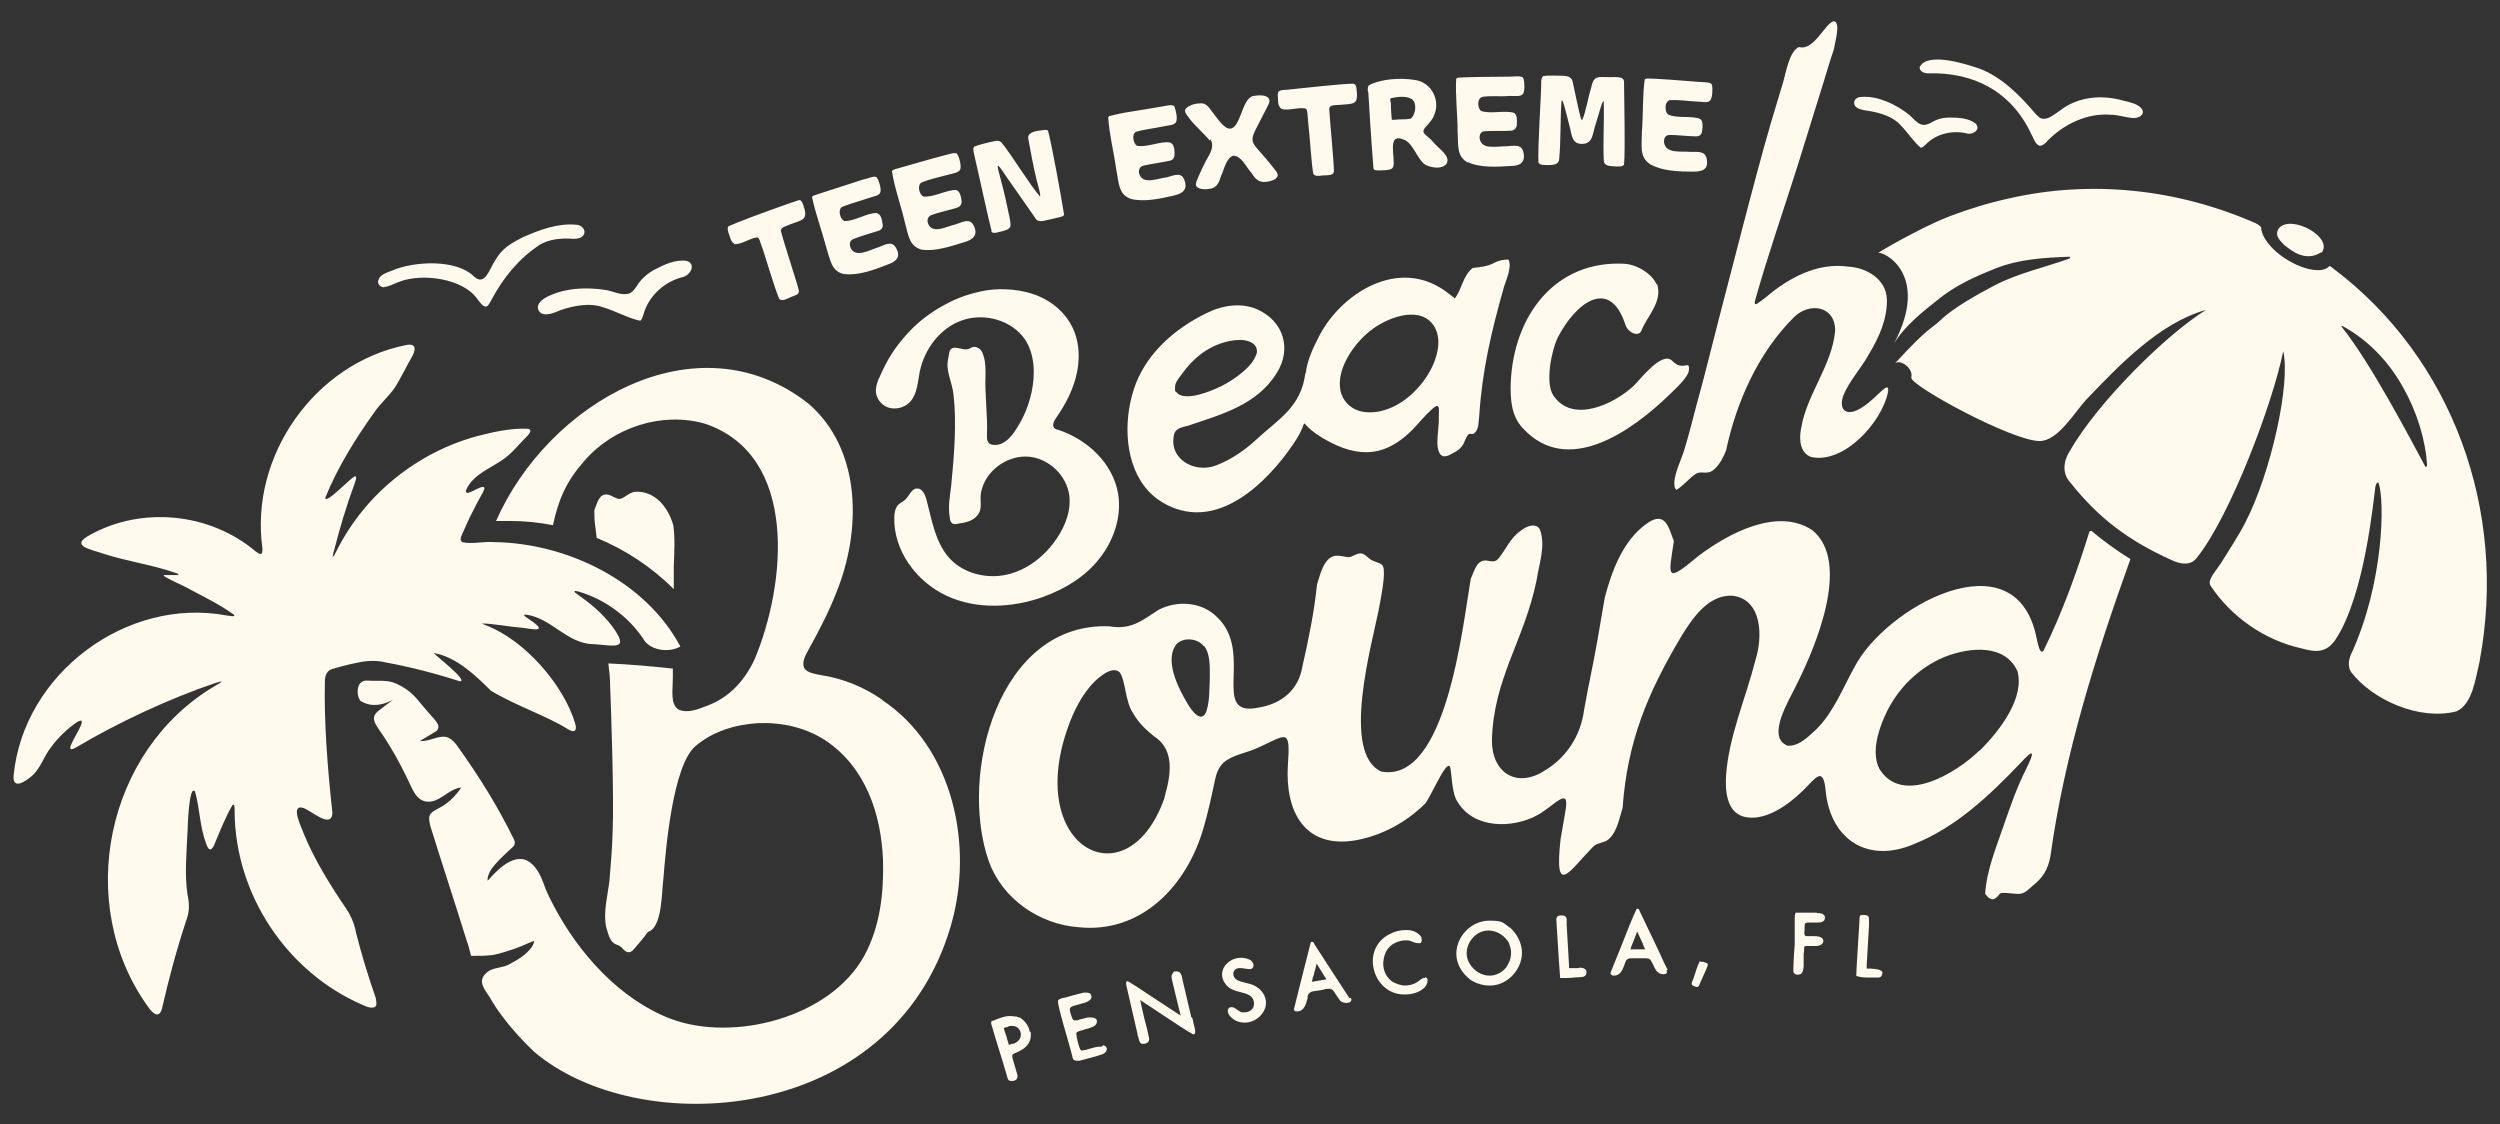 <?xml version="1.0" encoding="UTF-8"?>
<svg id="Layer_1" xmlns="http://www.w3.org/2000/svg" version="1.1" viewBox="0 0 531.7 239.1">
  <rect x="0" y="0" width="531.7" height="239.1" fill="#333333" stroke="none"/>
  <!-- Generator: Adobe Illustrator 29.1.0, SVG Export Plug-In . SVG Version: 2.1.0 Build 142)  -->
  <defs>
    <style>
      .st0 {
        fill: #fffaed;
      }
    </style>
  </defs>
  <path class="st0" d="M143.3,125.3c-4.7-4.7-10.3-8.4-16.4-10.9-.3-3-.5-2.8-.5-5.9.7-1.8,1.1-3.6,2.9-3.3.9.2,1.6.9,2.5.9.8,0,1.9-1.3,3.2-1.5,4.1-.3,7,3,8.2,7.1.4,2.9.2,5.9.1,8.7,0,2.2,0,2.7,0,4.8ZM187.6,148.8c-3.9-2.7-8.3-4.5-12.9-5.2-1.3-.3-3-.4-3.7-1.6h0c-.5-1.3.4-2.8,1-3.9,2.1-3.8,4.2-7.8,5.8-11.9,5.4-13.1,5.6-30.5-5.9-40.4-23.8-18.6-55.4,0-66.4,25,1,0,2,0,2.9,0,3.1,0,6.2.3,9.2.9,1.2-5.6,2.9-9.4,6.7-13.7,6.1-7.1,16.5-10.5,25.6-7.9,20,6.7,17.3,34.1,10.6,50.1-2.1,4.5-5.3,8.1-10.1,9.9-1.9.7-4.1,1.7-6.1.8-1.8-1.2-1.2-4-1.2-7,0-1.1,0-.6,0-1.7-4.5-.5-9.1-.9-13.7-1.1.1,1.6.2,1.4.3,3,.3,7.2.9,25.6.6,32.7-.1,3.6-.4,7.2-.7,10.7-.4,3.1-1.3,6.5-.7,9.6.6,1.9.8,3.4,2.5,3.9.5.2.5.3.9.6.7.9,1.6,1.4,2.5.3,1-1.2,2.1-2.4,3-3.7,3.1-.9,2.9-8.5,3.3-11.4.5-6.3,2-24,6.8-28.1,3.6-3.1,8.4-4.6,13.3-4.9,5.1-.2,10.1.9,14.4,3.7,8.5,5.7,11.8,15.6,12.2,25.4.2,6.9-.6,14.2-4,20.4-7.2,13.1-27.7,18.4-41.1,13.4-10.8-4.1-19.6-13.9-24.9-24-.9-1.7-1.7-3.3-2.3-5.1-1.2-3.3-3-4.8-4.6-4.9-3.4-.3-6.9,4.5-7.2,4.6,0-.4,0-.8.2-1.2.4-1.7,3.6-4.5,5.1-5.9.1-.1.3-.3.4-.5,0-.2.1-.3.1-.5,0-.2-.1-.5-.2-.7-3.6-7.3-7.3-13.2-12-19.8-.5-.7-1.1-1.4-1.9-1.8-1.9-.8-4,.9-6.1.7,1-.6,2-1.2,3-1.8.4-.2.8-.5.9-.9.2-.6-.3-1.3-.7-1.8-1.1-1.2-2.1-2.4-3.2-3.7-.8-1-1.6-1.9-2.6-2.6-1-.7-2-1.3-3.2-1.7-1.4-.4-2.8-.3-4.2-.3-.6,0-1.7-.2-2.3.2-1.2.7-1.1,2.9-.5,3.8,0,.2.2.3.4.4,2.3,1.3,4.7.7,6.7-.4-1,.8-2,1.5-3,2.3-.4.3-.7.6-.9,1-.5.9.2,2,.8,2.9,2.6,3.7,4.8,7.7,6.7,11.8.7,1.5,1.5,3.2,3.1,3.6,1.4.4,2.8-.3,4-1.1,1.2-.8,2.4-1.7,3.8-1.8-1.2,1.8-2.8,3.4-4.8,4.4-.7.4-1.6.8-1.9,1.5-.3.7,0,1.5.1,2.2,1.6,5.2,6.3,19.7,7.9,24.9,0,0,0,.1.1.2.2.9.5,1.7.7,2.6,1.6,0,3.2,0,4.7-.2,1.5-.3,3-.8,4.5-1.3,1.5-.5,2.8-1.2,4.2-1.7,0,1.1-1.3,2.3-2.1,3-1,.8-2.1,1.4-3.2,2-1.4.8-3.3.6-4.6,1.6-.3.3-.7.6-.9,1-.9,1.4.5,3.1,1.3,4.3.8,1.4,1.7,2.8,2.7,4.1,2,2.7,4.3,5.2,6.7,7.5,22.1,19,76.2,16,88.7-26.6,5-17,.6-38.1-14.7-48.2ZM444.8,112.9c2.6,2.2,5.4,4.2,8.3,6-7.4,20.6-14,41.5-17,63.1-.5,3.1-1.9,4.9-3.7,6.3-.8.7-1.7,1.7-2.8,1.8-1.3.1-3.8-.5-4.3,0-1.1,1.5-1.9,1.6-3.1,0,.3-5,2.4-10,4-14.7,1.4-4,2.8-8.1,4.7-11.8,1.8-3.7,1.9-4.7-1.3-1.2-6.6,6.9-13.7,13.6-22.5,17.1-9.7,4.2-17.7-.8-18.8-11.1-.5-5.6-2-3.1-4.9-.2h0c-3.2,3.1-8.1,6.6-12.5,5.5-3.7-1-4-5.5-3.8-8.8.6-8.4,4.2-16.4,6.3-24.7,1.5-4.8,1.4-12.7-4.9-13.5-5.1-.3-8.5,4.7-10.9,8.6-7.2,12.1-11.5,22.4-12.5,36.5-.8,2.6-1.3,5.6-3.4,7-1,.5-2.1.5-2.9,1.3-5,5.1-8.3,11-6.9-1.6.3-1.9.7-3.9,1-5.8,1.1-5.9-2.3-1.3-6,.7-5.2,2.8-13.3,2.9-16.8-2.7-1.4-1.8-1.3-6.2-1.7-7.6-.8-1.8-4.5,7.4-5.5,8-3.9,3.8-9,6.6-14.5,7.6-10.9,1.9-15.1-6.1-14.5-15.9.6-8.2-.3-6.5-6.3-3.8-2.6,1.2-5.4,1.5-7.4,3.2-1,1-1.5,2.2-1.8,3.7-.7,3.3-1.5,7.1-2.5,10.4-3.5,12-13.1,22.3-26.5,20.9-8.3-.6-16.2-6-19.1-14-6.5-18.6,2.1-50.9,25.6-50,4.7.8,6.9-1.2,10.5-3.5,4-2.1,9.3-1.7,12.5,1.6,7.9,7.5-1.6,21.3,8.7,19.2,5-.8,8.6-3.8,9.4-8.8,1.3-5.7,2.5-11.5,3.1-17.4.8-2.6,1.4-5,3.2-5.9,1.1-.5,2.5,0,3.4.1,1,0,1.8-.9,2.8-.8.8.1,1.4.9,2,1.3,1,.6,1.8.6,2.4,1.1.3.3.4.7.4,1.2.2,1.8-.6,5.9-1.1,8.5-1.5,7.5-8,30.5.6,34.3,13.9,2.5,17.3-31.3,19-41,.9-2,1.2-3.7,3-3.9,1,0,1.9.6,2.8-.3,1.6-1.9,2.6-4.5,4.8-6,1.6-1.3,3.4-1.6,4.1-.3,1.3,3.4-.2,7.4-.7,10.8-2.6,12.8-9.2,20.9-9.5,34.1,0,6.9,5.3,10.2,11.2,6.4,4.7-2.8,7.7-7.5,8.4-12.9,1.1-6.2,1.7-8.4,2.8-14.6.5-3.1,1.1-6.2,1.6-9.3,1.5-5.7,3.8-11.9,8.6-15.5,4.2-3.2,4.9.3,6.1,3.5-1.2,7.8-1.8,9,5.4,3,6.3-4.7,16.7-10.3,24.1-5.3,8.3,6.9.5,25.1-3.5,33-1.4,3-6.5,11-1.8,12.8.5,0,1,0,1.5-.2,1.1-.3,2.3-1.2,3.3-2.1.4-.4.8-.7,1.2-1.1.2-.2.3-.3.5-.5,3.4-3.6,5.3-8.5,7.7-12.8,6.5-12.7,34.2-28.1,38.7-6.4.3,1.3.7,3.8,1.5,2.9,4-8.1,7.1-16.7,9.8-25.4ZM245.7,156.8c-1.8-1.4-3.6-3.1-4.7-5.1-1.7-2.4-1.6-6.9-2.8-8.6-.8-1-2.2-.5-3.2.1-3.2,2-5.4,5.6-6.9,9-11.6,27.6,11.6,40.4,19.6,17.4v-.2c1.3-4.5,2.2-9.8-2.1-12.7ZM256,137.4c-1.3-1.6-4-1.9-5.6-.6h0c-3,3.3.2,9.6,2.2,12.9.8,1.4,3,4.4,4,1.5.7-2.2.6-4.8.7-7.1,0-2.3.1-5.1-1.2-6.7ZM429,142.6c-2.6-5.5-9.7-5.1-15.4-2.9-5.7,2.4-10.2,6.9-12.7,12.5-1.7,3.7-2.8,8.2-1.2,11.3,4.8,7.9,16.3,1,21.3-3.9h.1c4.2-4.2,9.7-11.3,7.9-17.1ZM75.6,197.7c-.4-1.6-1.1-3.2-2-4.5-3.4-5-6.7-10.3-9-15.9-.3-1-3-6.2-.2-5.5,1.6.4,6.1,4.7,6.3,1.1-1.1-10-1.8-19.7-1.6-28,0-1,.3-2,1.2-2.5,1.9-.6,3.9-1.1,5.9-1.5,1.9-.4,3.9-.5,5.9,0,4.9.9,10.1,2.2,15.7,4,2,0-5.6-5.8-5.5-6,4.8.8,9.1,5,12.1,8,5.3,3.2,12,5.4,16.4,8.2,1.5.9,2,.2,1.5-1.3-2.3-7.8-10.5-17.7-19.2-20.9-.4-.2-.6-.3-.7-.3,2.4,0,5.8.7,8.6.9,2.2.3,5.8,1.1,1.8-1.6-.3-.3-1.9-1.1-1.1-1.2,5.5.6,8.9,6.3,14.6,6.3,4.5.3,7.7,1.4,3.9-3.8-2.3-3-4.7-4.9-7.8-7.1-.6-.6,0-.4.6-.3,5.5,1.6,10.5,5.2,13.7,9.9,1.4,2.7,5.6,3.2,8,1.8-7.4-13.9-24.1-22-39.6-22.2-2.1-.2-4.8.5-6.8,0-.8-.6.1-1.8.4-2.6.9-2.1,1.7-3.7,2.7-5.6.7-1.4,1.8-3,1.6-3.4-.6-.8-4.1,2.3-3.9.6,1.6-3.9,6.5-5,9.4-7.8,1-.9,1.8-1.9,2.7-2.8.8-.9,2.3-2,1.2-2.5-3.5-.2-7.2.6-10.7,1.5-9.5,2.5-18.3,8.2-24.5,15.8-2.3,2.8-4.2,5.8-5.8,9-1,2-.6.3-.3-.6,1.1-4.4,2.6-9.4,4.3-14,.1-.5.6-1.3.2-1.6-.4-.4-6.6,6.4-6.4,4.5,2.6-6.4,6.4-12.5,10.4-18.1,1.3-1.9,3.1-3.4,4.4-5.3,1.3-2.1,2.4-4.4,3.6-6.5.8-1.4,1.1-3-1.3-2.5-19.3,3.9-33.2,23.5-30.5,43.1.1,1.6-.3,1.6-1.4.8-9.8-8.3-24.4-9.7-35.5-3.4-.6.3-1.7,1.1-1.6,1.6,0,.3.2.5.6.8,1.3.7,2.8,1,4.2,1.5,5,1.6,10.2,2.3,15.1,4,.4.1,1.1.4.6.5-.5,0-2.3,0-2.8,0-1.3,0,4.4,2.4,5.3,3,3.2,1.7,6.5,3.3,9.4,5.4.6.6-.7.3-1.5.2-21.3-4-43.2,12.4-45.3,34-.3,3.2,2.5,1.3,3.8.2,1.9-1.6,2.6-4.2,4.1-6.1,1.5-2.1,3.6-4.1,5.7-5.5.4-.2.7-.3.8-.2.9.7-4.9,7.9-1,5.6,8.7-5.2,19.9-10.4,29.4-13.6,2.1-.7,1.6-.3,0,.6-23.2,13.7-29.9,46.3-14.3,68.1,1,1.5,2.5,2.9,3.1.3,1.3-5.7,3-12.2,5.2-18.8.6-1.7.6-3.3.2-5.1-.7-4.5-.2-9.3,0-13.9,0-.5.3-10,1.6-8.1,1,3.6,1,7.6,2.4,11.2.7,1.9,1.4.9,1.9-.5,1.1-2.6,2.2-5.4,3.6-7.8.5-.6.5.5.5,1.3.1,17.7,11.2,34.3,27.4,41.2.7.4,2.2.8,2.6.2.3-.4.1-1.2,0-1.8-1.5-4.3-3-9.1-4.3-14.3ZM410.1,15.6c9.7-.3,17.7,3.9,21.9,12.9.5.8.8,2.2,1.8,2.5h.1c.6,0,1.3-.7,1.7-1.2,3.4-3.4,8.3-5.8,13.3-5.4,1.7,0,3.4.7,5,.7,1.4,0,2.5-1.1,1.4-2.2-.9-.9-2.5-1.2-3.7-1.5-4.6-1.3-9.7-.9-13.6,2.2-1.1.7-2.5,2-3.8,1.6-.4-.1-.8-.5-1.2-.9-3.2-3.8-7.2-7.9-12-9.7-2.9-1-11-3.6-12.7-.4-.2.9.9,1.4,1.7,1.4ZM81.8,61c.9,0,2-.7,3.2-1.1,4.6-1.8,13.5-.8,16.6,3.8.5.6,1,1.4,1.6,1.5h.1c.5,0,.8-.7,1.1-1.2,2.7-5.1,5.9-8.9,10.3-11.9,2.2-1.3,4.8-1.5,7.3-1.3.9,0,1.7-.2,2.1-.8.7-1.1-.5-2.2-1.5-2.2-3.9-.4-7.9,1.1-11.5,2.7-2.5,1.3-4.3,2.3-5.8,4.9-1.2,1.7-2.1,5.6-4.5,3.4-3.8-3.8-12.9-3.2-17.3-1.3-1.1.5-2.9.8-3.1,2.4,0,.7.6,1.2,1.3,1.2ZM114.4,65.6c.5,2,3,1.2,4.7.4,2.9-1,6.4-1.7,9.3-.6,2.4.7,5.5,2.4,7.7,2.8h.1c.3-.2.5-.8.7-1.5,1.1-3.7,4.3-6.8,8.4-7.8,1.7-.5,2.7-2.8.8-3.4-2.4-.4-4.9.8-7,1.9-1.6.9-2.9,2.1-3.7,3.5-.5.7-1.1,1.5-1.9,1.6-1.5.3-3-.5-4.5-.8-4.3-.7-9.4-.5-13.3,1.8-.7.5-1.4,1.2-1.3,2ZM397.5,23.6c2.4.4,5.1,1.2,6.7,3,1.4,1.4,2.9,3.7,4.3,4.8h.1c.3,0,.6-.3,1-.7,2.1-2.2,5.6-3.1,8.8-2.3,1.3.3,2.9-.9,1.8-2.1-1.5-1.2-3.7-1.3-5.6-1.3-1.5,0-2.8.4-3.9,1.1-.6.3-1.3.6-2,.4-1.1-.3-1.9-1.5-2.8-2.2-2.7-2.1-6.4-3.9-9.9-3.7-.7,0-1.4.3-1.6.9-.4,1.6,1.6,1.9,3.1,2.1ZM493.7,53.7h.1c2.4-3.3-6.3-8-9-5.3-1.3,1.6.2,2.8.9,3.6,1.8,1.5,4.7,3.7,7.9,1.7ZM527.4,140.2v.3c-.9,3.7-1.5,9.3-5,10.8-7.8,2-17.8-2.4-22.4-8.4-.7-1.2-.5-2.5,0-3.7,7-15.1,7.2-32.7,5.9-36.4,0-.3-.5-.3-.7.7-.4,2.6-2.2,22.9-8.4,32.4-2,3.1-4.4,2.8-7.3,2-7.8-1.7-15-6.7-19.4-13.4-.6-1.2.9-2.7,2.3-4.8,1.2-1.9,4.2-6.6,5.2-8.7,5.4-10.5,9.6-29.5,8-36.3-2.3,11.3-11.2,34.8-18.2,43.7-1.4,2.1-3.8,1.6-5.8.6-8.8-4-15.2-8.7-21.3-16.4-1.7-1.8-1.5-4.4-.2-6.5,6.1-10.7,20.8-25.1,29.1-30.2-10,2.8-18.6,11.9-25.5,19.1-2.5,2.7-6,8.8-9.9,8.8-5.9,0-27.7-11.9-27.3-13.5.5-2-2.4-4-3.5-3,7.5-8.1,7.1-6.8,9.7-9.2,2.8-2.7,8.1-5.6,11.5-7.4,5-2.6,10.6-3.8,15.9-5.7.2,0,.2-.4,0-.4-5.3.2-10.7.5-15.7,2.5-4.5,1.8-8.5,3.6-12.2,6.6-3.3,2.6-7.2,5.7-9.4,9.4,7.9-14.9-2.4-19.8-3.4-19.3,3.9-2.4,11.2-6.3,15.5-7.9,4-1.5,8.2-2.8,12.4-3.7,8.7-2,17.7-2.5,26.5-1.6,9,.9,17.8,3.3,26,6.9.4.2.8.5,1.1.8,0,2,2.1,4.8,5.3,6.8,3.8,2.4,7.8,3.1,9.2,1.5.2,0,.5.2.7.4,25.6,19.2,37.2,51.7,31.3,83.4ZM516.2,99.1c-.3-5.5-2.2-11.6-5.1-16.7-4.6-8.3-10.9-12-12.8-13-.3-.1-.5-.2-.2.2h0c6.3,7.9,14.6,23.9,17.7,29.6.2.2.3.2.3-.2ZM156,51.9c1.5.3,3.7-1.4,5.1-1.4h0c.4,0,.7,1.5,1.1,2.4,1.1,3.4,2.6,8.5,3.5,10.6.6.8,1.9-.1,2.7-.4.7-.3,1.6-.4,1.5-1.3-.4-1.8-3-9.5-3.8-12.6-.2-.9,1.2-1.1,2-1.5,2.7-1,3.9-.9,2.7-4.2-.2-.5-.4-1.1-1-.9-1.9.6-10,3.5-13.4,4.9-.6.3-1.1.4-1.4.6-.4.2-.2,1.1,0,1.6.3.7.4,1.8,1.2,2.1ZM179.6,58.3h.2c2.8.3,6.1-.9,8.9-2,1.8-.6,3-1.6,1.9-3.5-.8-1.6-2.1-.9-3.8-.2-1.8.5-4.8,2.4-5.9.1-.3-.8-.2-1.6.7-1.9,1.2-.5,3.9-1.3,5.2-1.7.7-.2,1.1-.8.9-1.5-.1-.8-.3-2.1-1.3-2.3-2.1,0-4.7,1.8-6.8,1.7-.9-.3-1.5-2.4-.5-3,1.7-.7,3.7-1.2,5.4-1.8,1.4-.5,2.3-.5,2.7-1.2.3-.7-.2-2.5-.7-3.2-.3-.6-1.9.2-3,.4-3.3,1.1-8.7,2.8-10.2,3.3-.3.1-.5.2-.6.4.7,3.4,2.1,7.2,3,10.6.9,2.8,1.1,5.2,3.8,5.8ZM196,53.1h.1c2.8.4,6.1-.7,9-1.6,1.8-.5,3-1.5,2-3.5-.8-1.6-2.1-.9-3.8-.3-1.9.4-4.9,2.2-5.9-.1-.3-.8-.1-1.6.8-1.9,1.3-.5,4-1.1,5.3-1.5.7-.2,1.1-.8,1-1.5-.1-.8-.3-2.1-1.2-2.3-2.1,0-4.7,1.6-6.9,1.4-.9-.4-1.4-2.4-.4-3,1.7-.7,3.7-1.1,5.5-1.6,1.4-.4,2.2-.4,2.7-1.1.3-.7-.1-2.5-.6-3.3-.3-.6-2,.1-3,.3-3.4.9-8.8,2.5-10.3,2.9-.3.1-.5.2-.6.4.5,3.4,1.9,7.3,2.7,10.7.8,2.9.9,5.2,3.6,6ZM210.8,49.2c.5.7,1.5.1,2.3,0,.7-.2,1.6-.4,1.8-1.1.1-1.1-.4-2.6-.6-3.8-.6-2.9-1.2-5.2-1.9-7.8-.7-2.6.5-.6,2,1.6,2,2.8,4.8,6.9,5.8,8.3.3.6.9.7,1.6.6,1.1-.2,3.1-.7,3.9-.9.3-.1.6-.2.6-.5-.7-4.4-2.6-14.8-3.4-17.8-.4-.4-1.4,0-2.1,0-1,.2-2.3.5-2.1,1.7.4,2.3,1.1,6,1.7,8.5.3,1.3,1,3.3.8,3.8-2-2.2-6.2-9.1-8.2-11.5-.4-.4-.8-.4-1.4-.3-1,.2-3.6.8-4.4,1.2h0c-.1.2-.2.3-.2.5,0,.5.3,1.5.6,3,.9,3.8,2.6,11.9,3.3,14.4ZM240.4,42.3h.1c2.8.7,6.1,0,9.1-.7,1.8-.4,3.1-1.2,2.3-3.3-.6-1.7-2-1.1-3.7-.6-1.9.2-5.1,1.7-5.9-.7-.2-.8,0-1.6,1-1.8,1.3-.3,4.1-.7,5.4-1,.7-.1,1.1-.6,1.1-1.4,0-.8,0-2.2-1-2.5-2.1-.3-4.8,1.1-7,.7-.8-.5-1.2-2.6-.1-3,1.7-.5,3.8-.7,5.6-1.1,1.4-.3,2.3-.2,2.8-.9.4-.7,0-2.5-.3-3.3-.3-.7-2-.1-3,0-1.7.3-4,.7-6,1-2,.3-3.8.7-4.5.9-.3,0-.5.1-.6.4.2,3.5,1.2,7.4,1.7,11,.6,2.9.4,5.3,3.1,6.3ZM257.4,29.6c.7,1,.4,2.2-.2,3.3-1.1,1.9-2,3.9-2.7,5.6-.1.4-.3.8,0,1.2h0c.7.7,2.2.6,3.1.4,1.3-.3,1.7-1.4,2.1-2.7.7-1.4,1-3.7,2.6-4.3,1.8.1,2.7,2.4,3.8,3.6.7,1.1,1.4,2,2.7,2,1.3,0,4-.7,2.5-2.4-3.1-4.1-4.7-5.1-4.9-6.4-.2-1.2.9-2.7,3.3-7.5,1.2-2.2-1.6-2.3-3-2-2.8.2-2.8,8.2-5.8,6.8-1.3-.8-2.1-2.2-3-3.3-.8-1.1-1.4-2.1-2.8-1.9-1,0-2.2.4-2.9,1.1-.4.5,0,1.1.4,1.6,1.2,1.8,3.2,3.4,4.7,5.2ZM272.4,23.1c1.4.6,3.9-.4,5.3,0h0c.4.1.4,1.7.5,2.6.4,3.6.7,9,1.1,11.2.4.9,1.9.3,2.7.4.8-.1,1.6,0,1.7-.9,0-1.8-.8-10-1-13.2,0-1,1.4-.8,2.3-.9,2.8-.3,4,.2,3.5-3.4,0-.5-.2-1.1-.8-1.1-2,0-10.4.9-14.1,1.3-.7,0-1.2.1-1.4.2-.5.1-.5,1-.4,1.5,0,.8,0,1.8.7,2.3ZM290.9,19.4c0-.7,0-1.1.3-1.3,2.5-1.3,6.5-1.6,9.7-1.1,3.6.5,5.5,4.4,4.1,7.5-.3.9-1,1.6-1.6,2.3-.5.5-.8,1-.6,1.4.3.6,1.3,1.1,2.1,2.1,1,1.3,3.8,2.9,2.7,4.6-1,1.1-2.9.8-4.1.3h-.1c-1.9-1-2.7-4.5-4.6-5.4-4.1-1.9-1.9,3.8-2.5,5.7-.3.6-.9.6-1.7.7-.8,0-1.4.1-2,0-.3,0-.5-.2-.5-.5-.2-2.3-.5-6.8-.7-9.7-.1-2.4-.3-4.5-.4-6.5ZM295.8,21.7c0,1,.1,2.9.2,3.7,0,.2,1.1,0,1.5,0,.8,0,2,0,2.6-.2h0c1-.9,1.3-3.3.2-4.1-1.2-.8-3.3-.5-4.5-.2-.2.1-.1.3-.1.7ZM312.1,34.5h.1c2.6,1.2,6.1,1,9.1.8,1.9,0,3.2-.7,2.7-2.9-.4-1.8-1.8-1.4-3.6-1.3-.9,0-2.3.2-3.4.1-1.1,0-2.1-.5-2.3-1.7-.1-.8.2-1.6,1.2-1.6,1.3-.1,4.1,0,5.4-.1.7,0,1.2-.5,1.3-1.2,0-.8.2-2.1-.6-2.6-2-.6-4.9.3-7-.4-.8-.6-.9-2.7.3-3,1.8-.3,3.8,0,5.7-.2,1.4,0,2.3.2,2.9-.4.4-.6.4-2.4.1-3.3-.2-.7-1.9-.4-3-.4-3.5,0-9.1.1-10.6.2-.3,0-.5,0-.7.3-.2,3.5.3,7.5.3,11.1.2,3-.3,5.3,2.2,6.7ZM329.6,35.1c.9,0,1.9-.2,2-1.2.4-4.1.2-8.3.5-12.4.2-.9.9,2.2,1.6,4.9.6,1.9.4,4.3,2.8,4.2,2.4,0,2.2-2.4,2.9-4.3.8-2.6,1.5-5.4,1.7-4.6.1,4-.2,8.5,0,12.5.1,1.3,1.7,1.1,2.6,1.2.7,0,1.4.1,1.7-.4.3-2.9,0-14.6,0-17.6,0-1.4-2.4-.9-3.4-1-2.1,0-3.1-.4-3.6,2.3-.6,1.8-1.2,5.5-1.9,6.8-.2,0-.2-.2-.3-.4-.4-1.3-1.3-5.8-1.7-7.6-.2-1.3-1.4-1.4-2.6-1.4-1.1,0-2.8-.1-3.7.1h0c-.3.2-.3.5-.4.9,0,3.2-.8,14.4-.6,17.5.3.6,1.6.5,2.4.5ZM351,35h.1c2.5,1.4,6,1.5,9,1.5,1.9,0,3.3-.4,2.9-2.6-.3-1.8-1.7-1.6-3.5-1.6-1.9-.2-5.3.5-5.6-2.1,0-.9.3-1.5,1.3-1.5,1.3,0,4.1.3,5.5.3.7,0,1.2-.3,1.3-1.1.1-.8.3-2.1-.4-2.6-2-.8-5,0-6.9-1-.7-.7-.7-2.8.5-3,1.8-.1,3.8.2,5.6.3,1.4,0,2.3.4,2.9-.2.5-.6.6-2.4.4-3.3,0-.7-1.9-.6-3-.7-3.5-.3-9.1-.7-10.6-.7-.3,0-.5,0-.7.2-.5,3.5-.3,7.5-.6,11.1,0,3-.6,5.3,1.7,6.9ZM219.2,219.5c.2,1.2-.2,2.3-1,3.1-.5.5-1.2.9-2.1,1.3-.4.1-.7.3-.8.5,0,.1,0,.3,0,.5l.9,3.1c.2.5.3,1,.1,1.4-.1.2-.4.4-.8.5-.2,0-.4,0-.5,0-.2,0-.6-.1-.7-.6-.2-.6-.6-2-1.1-3.7-1-3.2-2.2-7.1-2.4-7.9,0-.3,0-.5.2-.6h.2c1.2-.5,2.6-1.1,3.9-1s1.1.1,1.6.3h.2c1.1.7,1.9,1.8,2.1,3ZM214.6,222.2c.2,0,.4-.1.6-.2h.3c1.4-.5,1.7-1.5,1.6-2.2-.1-.8-.7-1.6-1.8-1.6s-.6,0-.9.2c-.1,0-.2,0-.4.1-.2,0-.3,0-.5.2,0,.2.2.6.3,1,.1.4.3.8.4,1.3l.4,1.3ZM234.3,222.6c-.1,0-.2,0-.3,0-.7,0-1.4.2-2.1.4-.6.2-1.3.4-1.8.4s-.2,0-.2,0c-.4-.5-.7-1.9-.9-2.8,0-.2,0-.4-.1-.6,0-.4,0-.5.9-.8.3,0,.7-.2,1-.3.5-.1.9-.2,1.3-.4,1-.3,1.2-.9,1.2-1.3,0-.5-.5-.8-1.2-.8s-.4,0-.6,0c-.4,0-.9.2-1.3.3-.4,0-.7.2-1,.3-.2,0-.4,0-.6,0s-.3,0-.5-.3c-.5-1.3-.7-2-.5-2.3.2-.4.9-.5,1.9-.8l.7-.2c.6-.1,1.6-.5,1.9-1.1,0-.2.1-.5-.1-.8-.1-.2-.4-.4-1-.4s-.6,0-.9.1c-.5.1-3,.8-3,.8-.3.1-.6.2-.8.2-.5.1-1,.2-1.3.6h0c0,.1,0,.2,0,.2.1,1.2,1.1,4.7,2,7.8.5,1.7.9,3.2,1.1,4,0,.5.4.8.9.8s.4,0,.6,0l.7-.2c1.2-.3,3.1-.8,4.2-1.2.5-.2.9-.6.9-1.1,0-.3-.2-.7-.8-.8ZM253.4,216.5l-1.9-8.1c-.1-.7-.3-1.8-1.2-1.8s-.5,0-.8.3h0c-.3.3-.4.7-.3,1.2.2.8.5,2.3.9,3.8.4,1.6.8,3.3,1,4.1-1.1-.7-4.1-2.7-6.7-4.4-1.8-1.2-3.3-2.2-4-2.6-.3-.2-.5-.3-.6-.3h-.2s0,.1,0,.1c-.2.2-.1.5,0,1l2.3,10c0,.3.1.6.2.8.2.8.3,1.3.8,1.4.1,0,.2,0,.4,0,.4,0,.7-.2.9-.4.2-.2.3-.6.1-1.2-.2-1-.5-2.3-.9-3.7-.3-1.4-.7-2.9-.9-4h0c.8.5,2.6,1.7,4.4,2.9,2.7,1.8,5.7,3.8,6.9,4.4h0s0,0,0,0c.2,0,.4-.1.4-.5,0-.6-.2-1.3-.4-2,0-.4-.2-.8-.3-1.2ZM267.5,210.1h0c-.5-.5-1.4-.8-2.3-1-1.8-.4-3-.8-2.9-2.2.1-.5.5-.9,1.1-1,.1,0,.3,0,.4,0,.3,0,.6,0,.9.1.3,0,.6.1.9.1s.2,0,.4,0c.4-.1.6-.4.6-.8,0-.6-.6-1.2-1.1-1.3-.5-.2-1-.3-1.6-.3-1.7,0-3.3,1.1-3.8,2.5-.5,1.3,0,2.7,1.1,3.7.7.6,1.7.9,2.6,1.1,1.5.4,2.7.7,2.9,2.2,0,.5,0,1-.4,1.4-.4.5-1,.7-1.6.7-.2,0-.3,0-.5,0-.3,0-.7-.3-1-.5-.4-.3-.8-.6-1.2-.6s-.6.1-.8.4h0s0,0,0,0c-.4,1.1.9,2,1.3,2.3.7.4,1.4.6,2.2.6h0c1.9,0,3.6-1.2,4.3-2.9.6-1.6.1-3.2-1.3-4.4ZM287.3,212.2c.2.3.1.6,0,.7-.1.3-.5.4-1,.4s-1.2-.2-1.5-.8c-.3-.4-.5-.7-.7-1-.5-.8-.7-1.2-1.4-1.2s-.7,0-1.3.2c-.4.1-.8.1-1.2.2-1.2.1-1.9.3-2.1,1.2v.4c-.3,1.1-.7,2.8-2.2,2.8s-.2,0-.2,0h0c-.4,0-.5-.3-.5-.5.4-1.6,3.1-12.4,3.5-13.9,0-.3.2-.4.4-.4s.3.2.4.4c0,0,0,.1.1.2,0,0,6.1,9.4,7.4,11.4ZM282.1,208.3c-.6-1-1.5-2.4-2.1-3.4,0,.2,0,.3-.1.5-.1.4-.2,1-.4,1.5,0,.2-.1.6-.3,1,0,.3-.2.7-.2.9.9-.1,2.2-.4,3.1-.5h0ZM303.1,208h-.2c-.3,0-.6.2-1,.5-.2.2-.4.3-.7.5-.7.4-1.5.6-2.4.6s-2.1-.4-2.9-1c-1.3-1-2-2.8-1.6-4.7.3-1.8,1.4-3.1,3-3.6.5-.2,1.1-.3,1.6-.3s.2,0,.3,0h.1s0,0,0,0c.3,0,.7.1,1.1.3.5.2.9.3,1.3.3s.5,0,.6-.3c.2-.3,0-.7,0-1-.7-1-1.8-1.5-3.2-1.5s-2.5.3-3.6.9c-2.8,1.4-4.1,4.4-3.3,7.5.6,2.6,2.9,5.3,6.4,5.3h0c.1,0,.3,0,.4,0,1.2,0,2.9-.4,4-1.5.5-.6.7-1.2.6-1.7,0-.2-.2-.4-.5-.5ZM323.2,205.1c-1.1,2.7-3.7,4.6-6.5,4.5h0c-1.3,0-2.6-.4-3.8-1.1-2.7-2-3.8-4.9-2.8-7.8,1-2.9,3.7-4.9,6.7-4.9s2.9.5,4.3,1.5h.1c2.3,2.2,3.1,5.1,2,7.8ZM321,200.7c-.8-1.6-2.6-2.8-4.4-2.8-1.6,0-3,.8-4,2.4-.9,1.6-.9,3.3,0,4.7.9,1.5,2.5,2.5,4.2,2.5.9,0,2.3-.3,3.5-1.7h0c1.2-1.7,1.4-3.5.6-5.2ZM335.7,205.9c-.4,0-.8,0-1.2,0-.3,0-.5,0-.7,0s-.1,0-.1,0c0,0,0-.2,0-.3,0-.1,0-.2,0-.3l-.5-8.6c0-.3,0-.6,0-.8,0-.5,0-.8-.3-1-.2-.2-.5-.2-.7-.2s-.6,0-.8.1c-.2.1-.3.3-.4.6,0,.5.1,1.8.2,3.4.2,3.4.5,8,.6,9v.2s.2,0,.2,0c.2,0,.5,0,.9,0,.6,0,1.2,0,1.9-.1.5,0,1.1-.1,1.5-.1.3,0,.8-.1,1-.5.2-.4.1-.8,0-1-.3-.4-.9-.5-1.3-.5ZM354.5,206.3c0,.2,0,.4,0,.6-.1.2-.4.3-.8.3s-1-.2-1.4-.7c-.4-.6-.6-1.1-.8-1.5-.5-1-.6-1.2-1.7-1.2s-.8,0-1.5,0c-.4,0-.7,0-.9,0-.6,0-1,0-1.3.2-.3.2-.5.8-.7,1.4-.2.6-.5,1.2-.8,1.5-.3.4-.9.6-1.3.6s-.5-.1-.7-.3c-.1-.1-.1-.3,0-.5.3-.7.9-2.3,1.7-4.2,1.4-3.6,3.2-8.1,3.7-9v-.2c.1,0,.5,0,.5,0h0c.6,1.2,2.6,5.5,4.3,9,.8,1.8,1.5,3.3,1.9,4ZM349.4,200.7c-.4-.8-.9-1.9-1.2-2.6-.4,1.1-1,2.6-1.4,3.6v.2c.5,0,1.2,0,1.9,0,.4,0,.9,0,1.2,0-.1-.2-.3-.6-.5-1.1ZM362.1,204.6c-.1,0-.3,0-.3-.1h-.1s-.3,0-.3,0v.2c-.3.5-.7,1.7-1,2.7-.2.6-.4,1.2-.6,1.6,0,.1-.1.4.2.6.1,0,.4.2.7.3,0,0,.2,0,.2,0,.2,0,.4-.1.5-.4.1-.3.4-.9.7-1.6.5-1.1,1-2.2,1.1-2.6v-.2c0,0,0-.1,0-.1-.2-.2-.6-.3-1.1-.5ZM386.3,194.1h-.4c-.2,0-.4,0-.6,0h-.1c-.3,0-.7,0-1.1,0-.4,0-.9,0-1.2,0s-.7,0-.9,0h0s-.1,0-.1,0h0c-.2.4-.2.8-.2,1.4,0,.4,0,.8,0,1.3v4.1c-.2,2.3-.3,4.6-.3,5.5,0,.2,0,.4.2.6.2.2.4.3.7.3h0c1.2,0,1.2-1,1.3-1.8,0-.2,0-.3,0-.5v-2.2c.1-.3.1-.5.1-.8,0-.7,0-.8.5-.8,0,0,.2,0,.3,0,.2,0,.5,0,.7,0,.3,0,.6,0,.9,0s1.5,0,1.7-1c0-1.1-1.5-1.1-2.1-1.1h-.8c-.3,0-.6,0-.8,0-.4-.1-.4-.7-.3-1.4,0-.3,0-.5,0-.7,0-.7.2-.8,1-.8s.4,0,.6,0c0,0,.1,0,.2,0,.2,0,.4,0,.6,0,.2,0,.4,0,.5,0h0c.4,0,.9,0,1.3-.5.2-.4.2-.9-.2-1.2-.4-.3-.8-.3-1.3-.3ZM400.3,206.7c-.4-.6-1.5-.6-2.4-.7-.3,0-.7,0-.9,0,0,0,0-.2,0-.3,0-.1,0-.2,0-.3l.5-8.6c0-.3,0-.6,0-.8,0-.5,0-.8-.1-1.1-.3-.3-.8-.3-1-.3s-.3,0-.5,0c-.2,0-.4.2-.4.5,0,.5-.1,1.8-.2,3.4-.2,3.3-.5,7.9-.5,8.9v.2s.2,0,.2,0c.7.3,1.8.3,2.8.3.6,0,1.1,0,1.5,0h0c.3,0,.7,0,.9-.4.2-.4.2-.8,0-1.1ZM187.1,80.1c0,.1-.1.3-.2.4-.4,1-.7,2-.6,3,.2,1.6,1.5,3,3.1,3.3s3.3-.3,4.3-1.5c1.4-1.7,1.5-4.1,1.9-6.2,1-4.9,4.4-9.4,9.1-11s10.5,0,13.3,4.1c2.1,3.2,2.2,7.4,1.4,11.2-.6,2.8-1.7,5.5-3.3,7.9-1.1,1.8-2.8,3.6-4.9,3.3-.4,0-.8-.2-1-.5-.3-.4-.3-1-.3-1.5.2-4.3-.5-8.6-.3-12.9,0-1.2,0-2.5-.3-3.6s-.6-2-1.8-2.3c-.9-.2-1.2.6-2.2.5-.7,0-1.9-.5-2.6-.3-.9.3-.8,1.1-1,2.1-.7,2.9.8,4.9,1.1,7.9.7,6.1.1,13.1-.5,19.3-.3,2.5-.7,4.3-.3,6.8,0,.5.2,1.1.7,1.3.3.1.6.1.9,0,1.5-.2,3.2-.5,4.2-1.7,1.4-1.6.4-3.1.9-5.2.9-4.2,5.1-7.4,9.4-7.4s8.3,3.4,9.2,7.6c.7,3.4-.6,7-2.6,9.9-2.5,3.7-6.2,6.6-10.5,7.6-4.3,1-9.2-.2-12.2-3.4-3.1-3.4-3.8-8.2-5-12.7-.3-1-.9-2.3-2-2.2-1.1,0-1.6,1.5-2.4,2.3-.5.5-1.1.7-1.6,1.2-.6.7-.8,1.7-.8,2.6-.2,7.1,4.7,13.7,11.1,16.7,6.4,3,14.1,2.6,20.7.2,4.6-1.7,8.9-4.3,11.9-8.2,3-3.8,4.7-8.9,3.9-13.7-1.1-6.5-6.6-11.6-12.8-13.6-.3,0-.6-.2-.8-.4-.5-.6,0-1.5.4-2.1,2.1-3,3.8-6.3,4.5-9.9s.3-7.5-1.7-10.6c-1.8-2.9-4.8-5-8.1-6-3.4-1-7.3-1.2-10.8-.4s-5.6,1.7-8.1,3.1-4.9,3.2-6.9,5.3-3.8,4.5-5.1,7c-.4.8-.8,1.6-1.2,2.5ZM356.5,104.2c1.6-.9,2.8-2.6,4.3-3.5,1.2-.6,2.4.4,3.8-.9,1.2-1.1,1.9-2.5,2.5-4,2.2-10.3,6.8-20.7,14.4-28.3,3.3-3.3,8.8-2.5,8.8,2.8-.6,7.3-6,13.5-7.2,20.6-.5,2.3-.4,5.4,2.1,6.3,7,1.5,14.9-7.3,16.3-13.6.5-2.6-1.3-.4-3,1.1-1.3,1.2-3.1,2.6-4.6,2.9h-.1c-1.9.3-2.5-1.3-1.8-3.4,1.3-3.2,3.8-5.8,5.5-8.9,2.1-3.5,3.9-7.4,3.8-11.6-.1-4.3-4.3-6.8-8.3-7-6.5-.9-12.6,2.4-17.4,6.5-1.8,1.3-2.7,2.3-2.3.6,2.7-9.6,6-19,9-28.5,1.8-5.9,3.7-11.8,5.5-17.7.7-2.3,1.4-4.7,2.2-7,.2-1.4,1.6-5.9,0-6.1-1.9.5-4.2,6.4-7.4,5.5-2.1.9-2.8,5.7-3.4,7.6-.9,3-1.8,6-2.7,9-3.9,13.6-7.3,27.4-10.9,41.1-1.6,6.2-3.1,12.4-4.8,18.5-.8,3.1-1.6,6.2-2.5,9.2-.6,2.2-2.7,6.1-2.1,8.3ZM277.7,79.4c.3-2.7,1.5-5.3,2.9-8,4.6-8.9,16.9-17,27.2-9.2s1.1,1.9,1.5,1.4c1.7-2.1,1.7-4.8,3.9-6.6,1.6-.2,3.1-.3,4.6-1.1.9-.5,2-.7,3-.7.9,1.4-.6,4.7-.9,5.7-2.7,9.5-4.7,18-5.3,27.6-.2,1.3,0,2.8-1.1,3.7-.4.3-.9-.2-1.3.3-.4.5-.7,1.4-1,2-.7,1.2-1.8,1.7-3,2.3-2.1,1-2.5-1.2-2.5-2.8,0-1.6.4-4,.3-5.3,0-1.4.4-3.3-1.3-1.8-1.4,1.2-2.8,2.9-4.2,4.4-4.5,4.5-9.7,6.9-17.7,2.7s-3.8-5.9-7-.7c-3.9,6.2-15.7,21.1-28.5,13.6-1.5-.9-2.9-2.1-4-3.6-4.4-5.9-4.3-15.1-1.7-21.8,2.7-6.8,8.6-11.8,15-14.9,3.4-1.7,7.4-2.3,10.8-.8,5.6,2.5,7.4,8.4,4.1,13.6-4.2,6.7-11.6,8.7-18.7,11.1-1.2.4-2.7.4-3.1,1.9-1.2,5.3,4.4,8.3,8.9,6.6,3.4-1.3,6.2-3.3,8.8-5.7,4.3-4,9.3-6.7,10.2-13.8ZM250.3,83.5c.3.4.8.6,1.3.7,1.2.2,2.4,0,3.5-.3,3.3-.9,6.5-2.5,9.1-4.7,1.2-1,2.3-2.1,2.9-3.6.2-.4.3-.8.2-1.2-.2-1.6-2.2-2.1-3.5-2.1-3,0-6,1.2-8.4,3-1.4,1.1-2.6,2.3-3.7,3.8s-1.8,2.2-1.8,3.3,0,.7.3,1ZM285.3,83.8c.7,2.1,2.6,3.5,4.7,3.8,7.5,1.1,15.4-7.2,15.9-14.3.1-1.6-.3-3.4-1.4-4.6-3.2-3.7-9.9-.9-13,1.6-2.1,1.6-4.2,4.1-5.5,6.9-1,2.2-1.4,4.5-.7,6.7ZM352.3,60.5c-.6-1.8-3.7-4.2-6.8-4.4-14.7-.8-23.6,11-24.2,25.3-.1,3.5.1,7.1,2.6,9.7,9.5,10.3,23.1.7,31.4-7.4,1.1-1.1,3.8-3.5,3.9-5,.2-2.4-1.2.5-3.6-2-2.2-2.1-6.9,4.2-8.2,5.4-4.2,3.9-13.1,8.1-17.1,1.9-1.7-2.7-.3-9.6,1-12.2,3.6-7.1,11-13.2,14.4-2.7.5,1.6,2.8,2.7,3.4,1.2,1.2-3.1,4.6-6.1,3.3-10Z"/>
</svg>